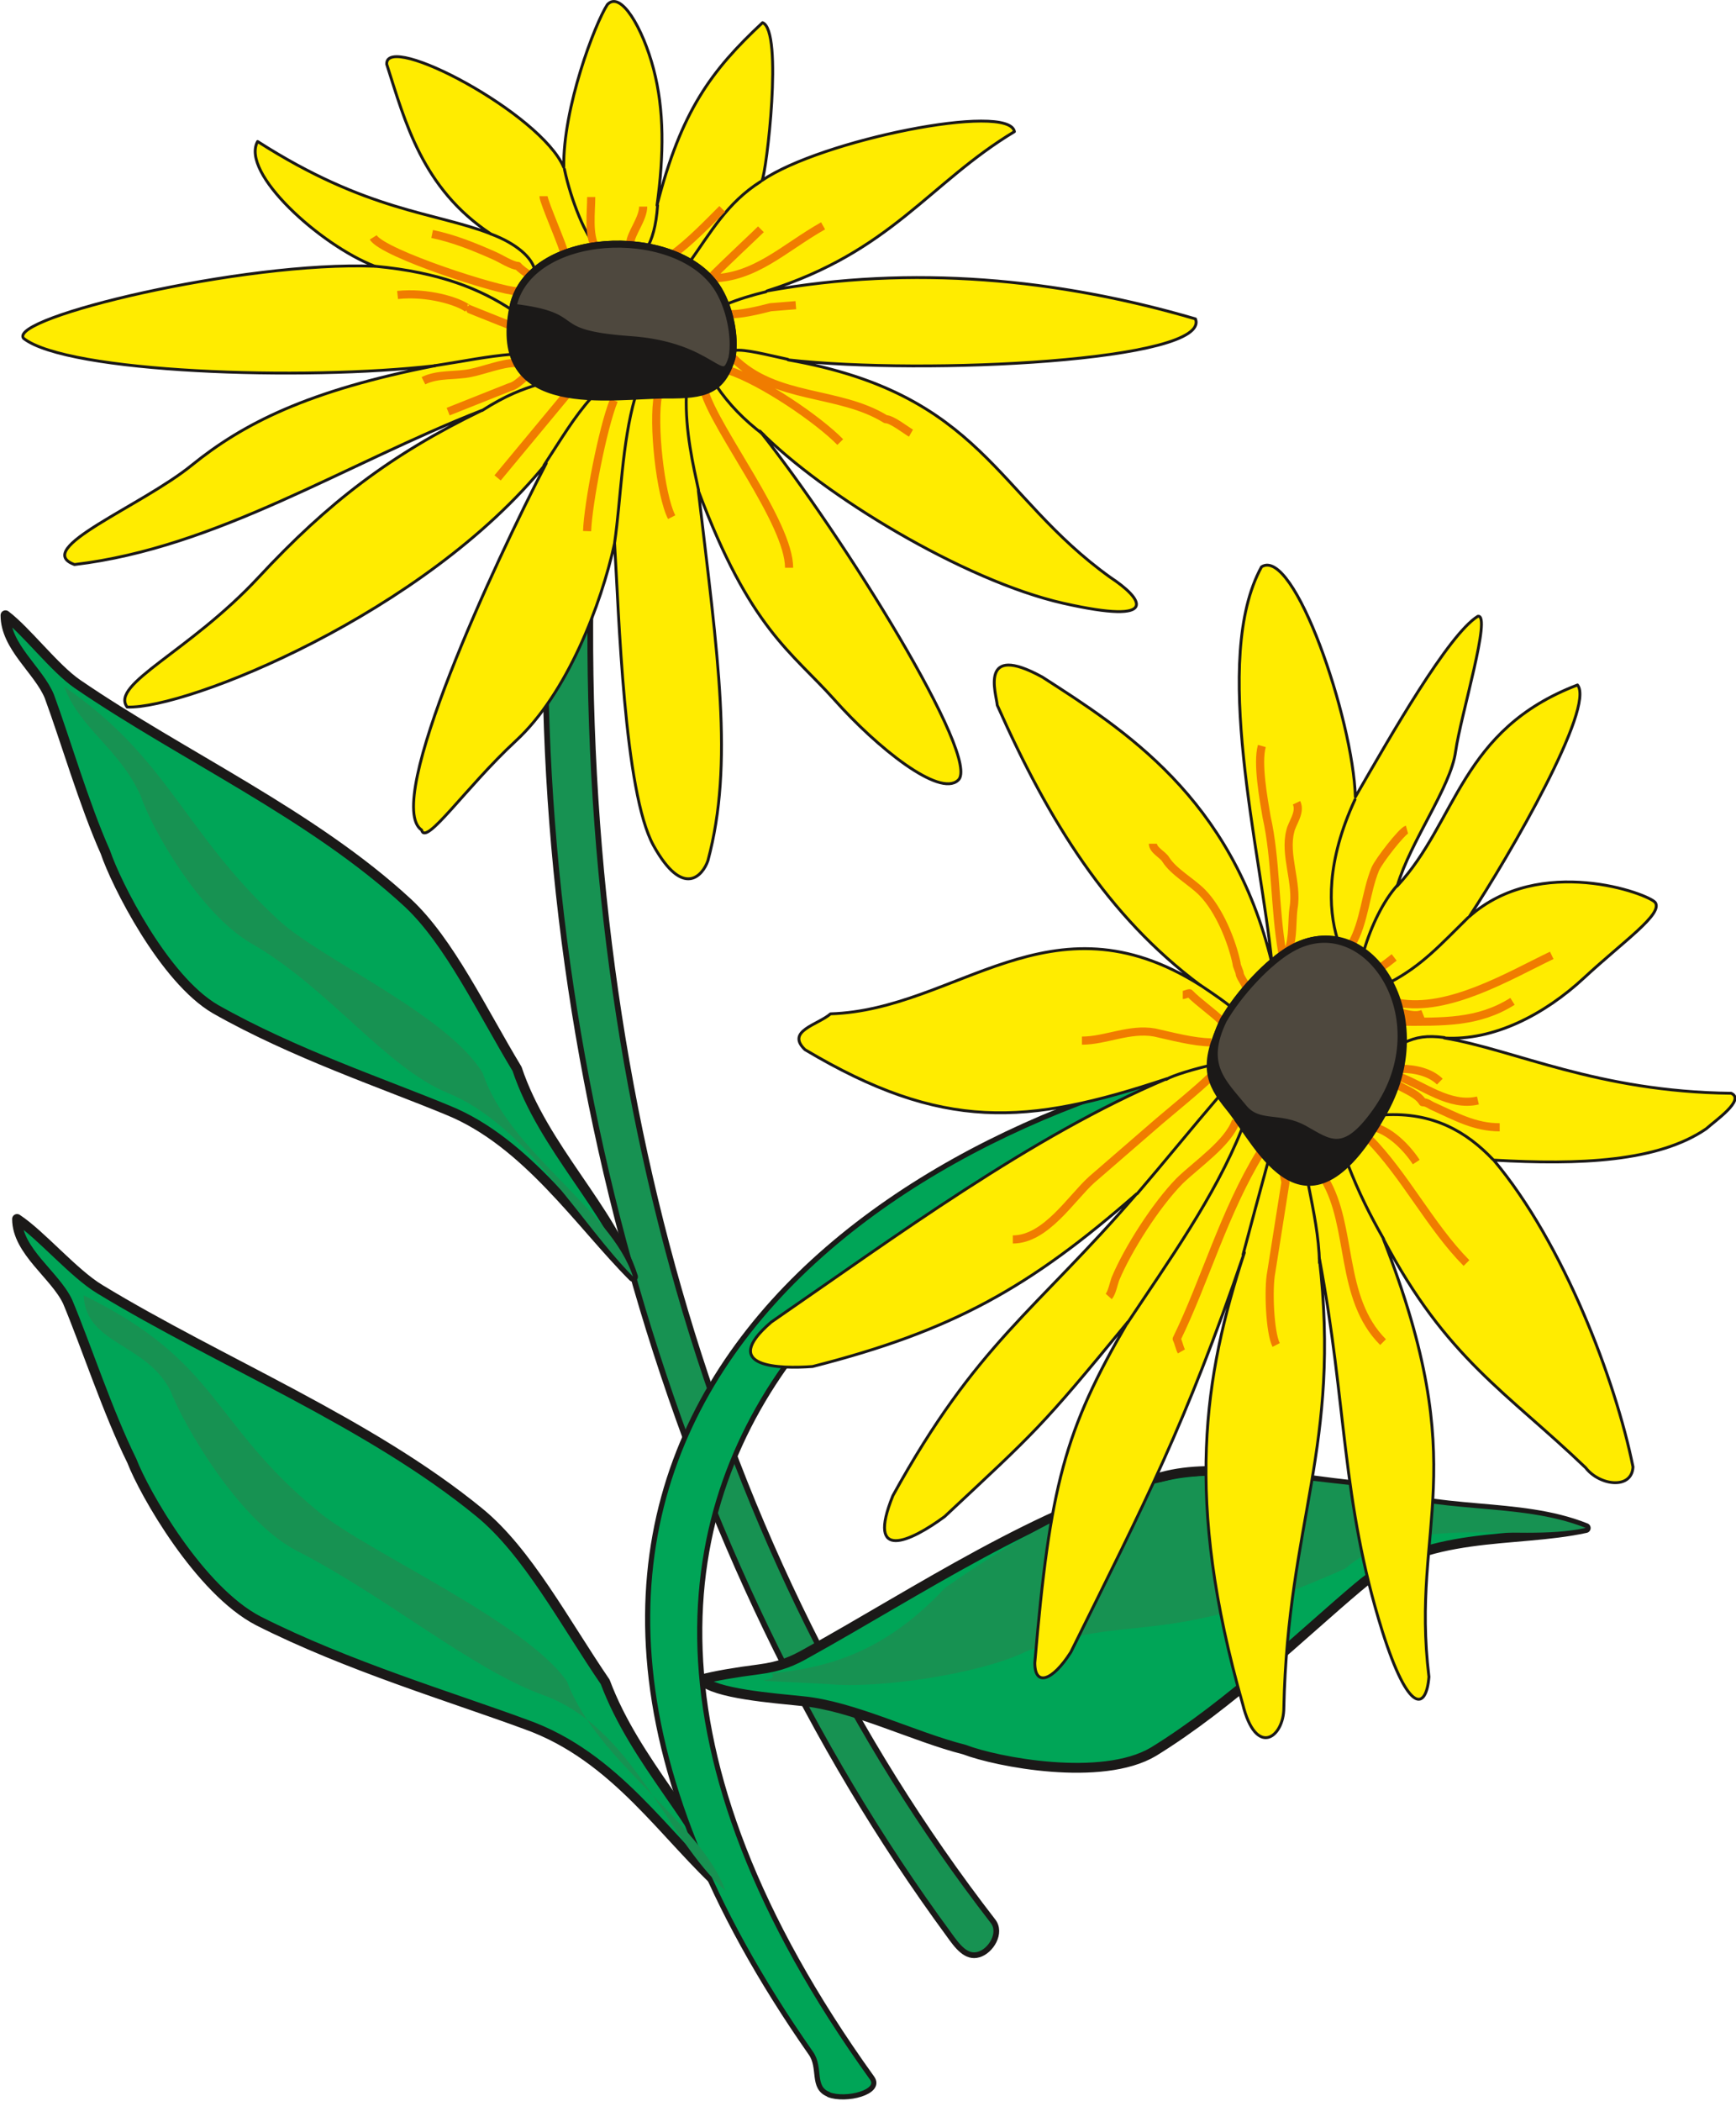 <svg xmlns="http://www.w3.org/2000/svg" xml:space="preserve" width="573.317" height="693.619" fill-rule="evenodd" stroke-linejoin="round" stroke-width="28.222" preserveAspectRatio="xMidYMid" version="1.2" viewBox="0 0 15169 18352"><defs class="ClipPathGroup"><clipPath id="a" clipPathUnits="userSpaceOnUse"><path d="M0 0h15169v18352H0z"/></clipPath></defs><g class="SlideGroup"><g class="Slide" clip-path="url(#a)"><g class="Page"><g class="com.sun.star.drawing.ClosedBezierShape"><path fill="none" d="M4739 4365h3993v12743H4739z" class="BoundingBox"/><path fill="#179252" d="M4915 4396c107-29 269 48 262 183-191 4735 1039 9026 3499 12204 81 102-18 262-124 292-110 33-188-73-264-180-2402-3270-3717-7758-3500-12204 5-135 18-264 127-295Z"/><path fill="none" stroke="#1B1918" stroke-linecap="round" stroke-width="50" d="M4915 4396h0c107-29 269 48 262 183-191 4735 1039 9026 3499 12204 81 102-18 262-124 292h0c-110 33-188-73-264-180-2402-3270-3717-7758-3500-12204 5-135 18-264 127-295Z"/></g><g class="com.sun.star.drawing.ClosedBezierShape"><path fill="none" d="M5 5332h13895v11231H5z" class="BoundingBox"/><path fill="#00A557" d="M6128 14673c112 124 635 162 880 188 445 41 975 312 1420 424 277 107 1199 287 1651 18 673-414 1313-1039 1788-1438 589-506 1362-379 1989-516-594-237-1278-102-1981-369-592-56-1247-208-1720-78-1077 289-2131 999-3109 1542-113 64-222 115-417 140-196 25-394 58-501 89Zm0 0ZM149 10649c0 281 333 490 442 723 158 376 351 966 561 1390 107 279 590 1131 1105 1398 778 394 1702 670 2335 904 795 282 1219 986 1747 1455-218-599-785-1117-1051-1826-354-518-679-1136-1098-1479-957-785-2263-1311-3317-1951-231-139-513-475-724-614Zm0 0ZM48 5375c0 276 289 480 383 708 137 371 305 948 490 1362 92 274 511 1108 960 1370 679 386 1481 655 2032 884 689 279 1159 995 1618 1455-190-587-782-1123-1013-1816-307-508-592-1113-955-1451-833-770-1969-1283-2886-1911-200-137-447-464-629-601Z"/><path fill="none" stroke="#1B1918" stroke-linecap="round" stroke-width="86" d="M6128 14673c112 124 635 162 880 188 445 41 975 312 1420 424 277 107 1199 287 1651 18 673-414 1313-1039 1788-1438 589-506 1362-379 1989-516-594-237-1278-102-1981-369-592-56-1247-208-1720-78-1077 289-2131 999-3109 1542-113 64-222 115-417 140-196 25-394 58-501 89ZM149 10649c0 281 333 490 442 723 158 376 351 966 561 1390 107 279 590 1131 1105 1398 778 394 1702 670 2335 904 795 282 1219 986 1747 1455-218-599-785-1117-1051-1826-354-518-679-1136-1098-1479-957-785-2263-1311-3317-1951-231-139-513-475-724-614ZM48 5375c0 276 289 480 383 708 137 371 305 948 490 1362 92 274 511 1108 960 1370 679 386 1481 655 2032 884 689 279 1159 995 1618 1455-190-587-782-1123-1013-1816-307-508-592-1113-955-1451-833-770-1969-1283-2886-1911-200-137-447-464-629-601Z"/></g><g class="com.sun.star.drawing.ClosedBezierShape"><path fill="none" d="M5636 9112h6042v9230H5636z" class="BoundingBox"/><path fill="#00A557" d="M11372 9144c59 15 104 30 165 46 150 43 160 208 3 221-2746 238-8019 3040-3920 8743 89 125-231 203-379 145l-2-3c-148-58-64-231-153-358-3628-5185 414-8040 3768-8713 155-30 384-118 518-81Z"/><path fill="none" stroke="#1B1918" stroke-linejoin="miter" stroke-width="45" d="M11372 9144c59 15 104 30 165 46 150 43 160 208 3 221-2746 238-8019 3040-3920 8743 89 125-231 203-379 145l-2-3c-148-58-64-231-153-358-3628-5185 414-8040 3768-8713 155-30 384-118 518-81Z"/></g><g class="com.sun.star.drawing.ClosedBezierShape"><path fill="none" d="M561 5998h13296v10521H561z" class="BoundingBox"/><path fill="#179252" d="M561 5999c137 368 485 543 670 957 91 277 513 1021 960 1283 678 386 1171 1082 1722 1310 689 280 1159 1143 1618 1603-190-587-1082-1084-1313-1778-307-508-1417-996-1780-1333-834-767-961-1415-1877-2042Zm0 0Zm170 5317c17 432 546 414 759 835 107 282 589 1131 1103 1397 779 397 1513 1024 2146 1258 795 282 1072 1242 1600 1712-218-600-1118-1118-1384-1827-353-518-1745-1135-2164-1478-958-785-864-1311-2060-1897Zm0 0Zm6501 3396c442 45 1341-89 1739-287 935-351 1179-3 2784-722 587-505 1473-218 2101-355-594-236-1290-102-1994-369-1054-99-1803-375-3607 895-579 622-1118 698-1515 746 107 92-449 41 492 92Z"/></g><g class="com.sun.star.drawing.ClosedBezierShape"><path fill="none" d="M186 0h14988v15195H186z" class="BoundingBox"/><path fill="#FFEC00" d="M2251 1236c960 615 1542 615 2035 806-597-397-745-976-907-1481-13-287 1346 427 1547 901-8-520 272-1254 381-1422 117-126 310 206 404 564s91 747 30 1189c211-823 473-1176 922-1595 183 68 33 1318-5 1379 513-353 2160-686 2206-427-747 450-1072 1047-2163 1392 1271-229 2539-109 3745 244 140 368-2357 493-3559 358 1700 300 1809 1179 2815 1900 279 183 455 422-412 226-866-196-2104-947-2650-1504 724 910 1947 2876 1731 3051-163 150-707-285-1080-704-374-419-737-617-1189-1826 170 1448 312 2377 84 3231-44 130-216 336-475-130-259-465-303-2032-341-2641-117 538-416 1313-861 1724-444 412-790 927-825 780-341-231 642-2344 1089-3203-1064 1316-3144 2149-3662 2129-150-201 541-480 1148-1133s1153-1072 1950-1458C3016 4053 1896 4785 651 4932c-376-137 582-508 1026-869 445-360 1008-650 2124-868-1151 134-3214 61-3595-239-141-180 1916-676 3069-630-475-183-1176-815-1024-1090Zm0 0Zm6857 4679c701 452 1658 1049 2006 2500-99-994-533-2657-91-3463 284-180 800 1329 820 2010 308-534 813-1420 1070-1578 124-25-150 866-194 1181-43 315-393 780-510 1175 526-568 551-1365 1575-1756 157 190-590 1486-945 2023 617-548 1567-199 1625-122 67 101-274 335-622 657-348 323-792 552-1222 526 615 102 1334 470 2507 483 127 56-142 241-218 310-422 289-1107 317-1857 274 607 721 1064 1920 1217 2680-10 200-292 165-414 7-688-660-1217-952-1768-1999 798 2035 236 2487 399 3826-23 289-175 335-407-397-360-1150-309-1976-551-3261 191 1646-274 2301-310 3929 0 257-243 442-360-35-511-1788-338-2865 15-3942-516 1509-866 2177-1516 3490-163 256-315 302-315 94 132-1545 259-2030 812-2977-762 929-807 957-1600 1699-300 221-689 401-452-183 734-1333 1245-1610 2129-2636-933 818-1606 1196-2831 1508-284 21-825 11-361-388 1073-739 2280-1631 3456-2126-1225 409-1961 460-3161-254-170-163 112-216 223-313 1106-35 1919-1079 3230-251-808-602-1321-1429-1773-2445-8-99-165-553 394-246Z"/><path fill="none" stroke="#1B1918" stroke-linecap="round" stroke-width="25" d="M2251 1236c960 615 1542 615 2035 806-597-397-745-976-907-1481-13-287 1346 427 1547 901-8-520 272-1254 381-1422 117-126 310 206 404 564s91 747 30 1189c211-823 473-1176 922-1595 183 68 33 1318-5 1379 513-353 2160-686 2206-427-747 450-1072 1047-2163 1392 1271-229 2539-109 3745 244 140 368-2357 493-3559 358 1700 300 1809 1179 2815 1900 279 183 455 422-412 226-866-196-2104-947-2650-1504 724 910 1947 2876 1731 3051-163 150-707-285-1080-704-374-419-737-617-1189-1826 170 1448 312 2377 84 3231-44 130-216 336-475-130-259-465-303-2032-341-2641-117 538-416 1313-861 1724-444 412-790 927-825 780-341-231 642-2344 1089-3203-1064 1316-3144 2149-3662 2129-150-201 541-480 1148-1133s1153-1072 1950-1458C3016 4053 1896 4785 651 4932c-376-137 582-508 1026-869 445-360 1008-650 2124-868-1151 134-3214 61-3595-239-141-180 1916-676 3069-630-475-183-1176-815-1024-1090Z"/><path fill="none" stroke="#1B1918" stroke-linecap="round" stroke-width="25" d="M9108 5915c701 452 1658 1049 2006 2500-99-994-533-2657-91-3463 284-180 800 1329 820 2010 308-534 813-1420 1070-1578 124-25-150 866-194 1181-43 315-393 780-510 1175 526-568 551-1365 1575-1756 157 190-590 1486-945 2023 617-548 1567-199 1625-122 67 101-274 335-622 657-348 323-792 552-1222 526 615 102 1334 470 2507 483 127 56-142 241-218 310-422 289-1107 317-1857 274 607 721 1064 1920 1217 2680-10 200-292 165-414 7-688-660-1217-952-1768-1999 798 2035 236 2487 399 3826-23 289-175 335-407-397-360-1150-309-1976-551-3261 191 1646-274 2301-310 3929 0 257-243 442-360-35-511-1788-338-2865 15-3942-516 1509-866 2177-1516 3490-163 256-315 302-315 94 132-1545 259-2030 812-2977-762 929-807 957-1600 1699-300 221-689 401-452-183 734-1333 1245-1610 2129-2636-933 818-1606 1196-2831 1508-284 21-825 11-361-388 1073-739 2280-1631 3456-2126-1225 409-1961 460-3161-254-170-163 112-216 223-313 1106-35 1919-1079 3230-251-808-602-1321-1429-1773-2445-8-99-165-553 394-246Z"/></g><g fill="none" class="com.sun.star.drawing.OpenBezierShape"><path d="M3266 1465h9792v10112H3266z" class="BoundingBox"/><path stroke="#1B1918" stroke-linecap="round" stroke-width="25" d="M3279 2326c566 53 922 201 1196 383m-186-665c226 84 366 211 384 320m259-886c56 269 191 604 285 675m529-358c-13 185-49 295-93 373m992-581c-292 185-434 442-625 711m673 251c-111 26-246 66-353 112m544 478c-178-38-379-92-468-77m257 737c-173-132-302-264-414-429m-155 913c-46-214-117-517-107-827m-626 1281c54-371 64-869 178-1263m-795 590c155-237 262-420 414-590m-955 112c211-135 356-186 478-224m-894-167c266-41 457-82 678-100m7444 5206c64-216 168-429 290-566m-369-750c-249 536-238 948-152 1225m-1197 398c140 94 201 137 265 188m-565 634c53-36 274-99 381-122m-635 1120c239-279 482-579 722-859m-811 1994c361-543 765-1105 1002-1696m12 1092c72-272 145-541 219-813m449 886c-7-236-48-429-99-690m658 480c-119-209-216-402-312-651m1267-43c-228-239-520-414-952-388m528-676c-152-20-244-5-353 46m-117-530c277-147 437-327 678-564"/></g><g fill="none" class="com.sun.star.drawing.OpenBezierShape"><path d="M3230 1714h10346v10111H3230z" class="BoundingBox"/><path stroke="#F07C00" stroke-linejoin="miter" stroke-width="71" d="M4515 2544c-145 0-1163-325-1254-470m1369 330c-28-15-87-58-105-81-50 0-155-68-205-89-178-79-353-150-544-190m1156 175c0-46-183-455-183-505m455 449c-66-112-38-315-38-442m342 401c0-76 112-210 112-317m252 422c144-99 340-303 439-402m881 148c-345 195-596 459-988 459 145-147 394-378 445-429m-282 739c84 13 277-35 366-58l221-18m-546 462c370 371 919 280 1331 534 55 0 172 94 221 122m-1593-549c292 96 782 429 975 627m-1186-444c99 340 739 1150 739 1542M5750 3453c-49 247 20 872 119 1065m-505-1021c-99 243-226 909-234 1143m-183-1187-599 722m233-877c-38 33-78 72-127 84l-538 214m587-425c-115 0-275 64-389 87-132 28-287 5-414 68m739-492c203 83-356-140-353-140-84-64-353-145-612-117m8751 6267c69 13 137 41 208 13m-373-404c28-13 109-79 122-89m-373-112c114-195 124-457 208-660 30-71 234-333 277-345m-79 1513c439 84 973-236 1344-414m-1321 580c371 0 676 12 978-178m-973 589c124 0 256 31 338 112m-361-46c221 81 445 269 694 211m-704-137c71 43 180 81 221 152 41 0 68 28 96 38 193 87 359 181 577 181m-1146 96c315 318 541 772 856 1090m-1239-732c249 414 124 1037 510 1423m-866-1463c0 15 13 55 13 68l-124 785c-28 140-13 526 43 635m-137-1681c-320 523-483 1117-732 1628 15 28 25 81 41 109m477-2014c-66 193-340 376-493 525-205 209-452 595-561 856-15 41-30 122-58 153m889-1918c-97 97-346 300-447 386l-590 511c-180 162-401 523-690 523m1734-1722c-152 0-358-56-495-86-221-39-427 71-635 71m1227-165c-81-82-206-166-287-249-15 0-43 15-59 15m554-69c-15-43-43-71-56-111 0-26-28-69-28-97-40-190-150-467-302-620-96-96-249-178-317-287-26-43-112-81-112-137m1130 948c-68-387-53-811-137-1184-25-150-84-468-41-618m231 1786c44-99 31-274 46-371 38-218-84-464-28-673 13-66 94-162 54-246m690 2837c138 41 275 178 356 302"/></g><g class="com.sun.star.drawing.ClosedBezierShape"><path fill="none" d="M4425 2102h7870v8259H4425z" class="BoundingBox"/><path fill="#1B1918" d="M10742 9679c262 322 670 1272 1356 25 475-861-162-1791-815-1415-198 112-457 389-592 625-188 391-132 541 51 765Zm0 0ZM5820 3451c-475 0-1538 204-1339-767 137-667 1405-728 1778-185 115 167 174 442 137 627-86 290-238 328-576 325Z"/><path fill="none" stroke="#1B1918" stroke-linecap="round" stroke-width="61" d="M10742 9679c262 322 670 1272 1356 25 475-861-162-1791-815-1415-198 112-457 389-592 625-188 391-132 541 51 765ZM5820 3451c-475 0-1538 204-1339-767 137-667 1405-728 1778-185 115 167 174 442 137 627-86 290-238 328-576 325Z"/></g><g class="com.sun.star.drawing.ClosedBezierShape"><path fill="none" d="M4450 2102h7825v7910H4450z" class="BoundingBox"/><path fill="#4E483E" d="M10867 9678c132 160 312 63 531 185 218 122 348 242 630-160 566-805-94-1790-747-1415-198 112-457 389-592 625-188 391-5 541 178 765Zm0 0ZM5496 2966c-756-56-350-203-1015-282 137-667 1404-728 1777-185 115 167 173 442 138 627-87 290-148-112-900-160Z"/><path fill="none" stroke="#1B1918" stroke-linecap="round" stroke-width="61" d="M10867 9678c132 160 312 63 531 185 218 122 348 242 630-160 566-805-94-1790-747-1415-198 112-457 389-592 625-188 391-5 541 178 765ZM5496 2966c-756-56-350-203-1015-282 137-667 1404-728 1777-185 115 167 173 442 138 627-87 290-148-112-900-160Z"/></g></g></g></g></svg>
